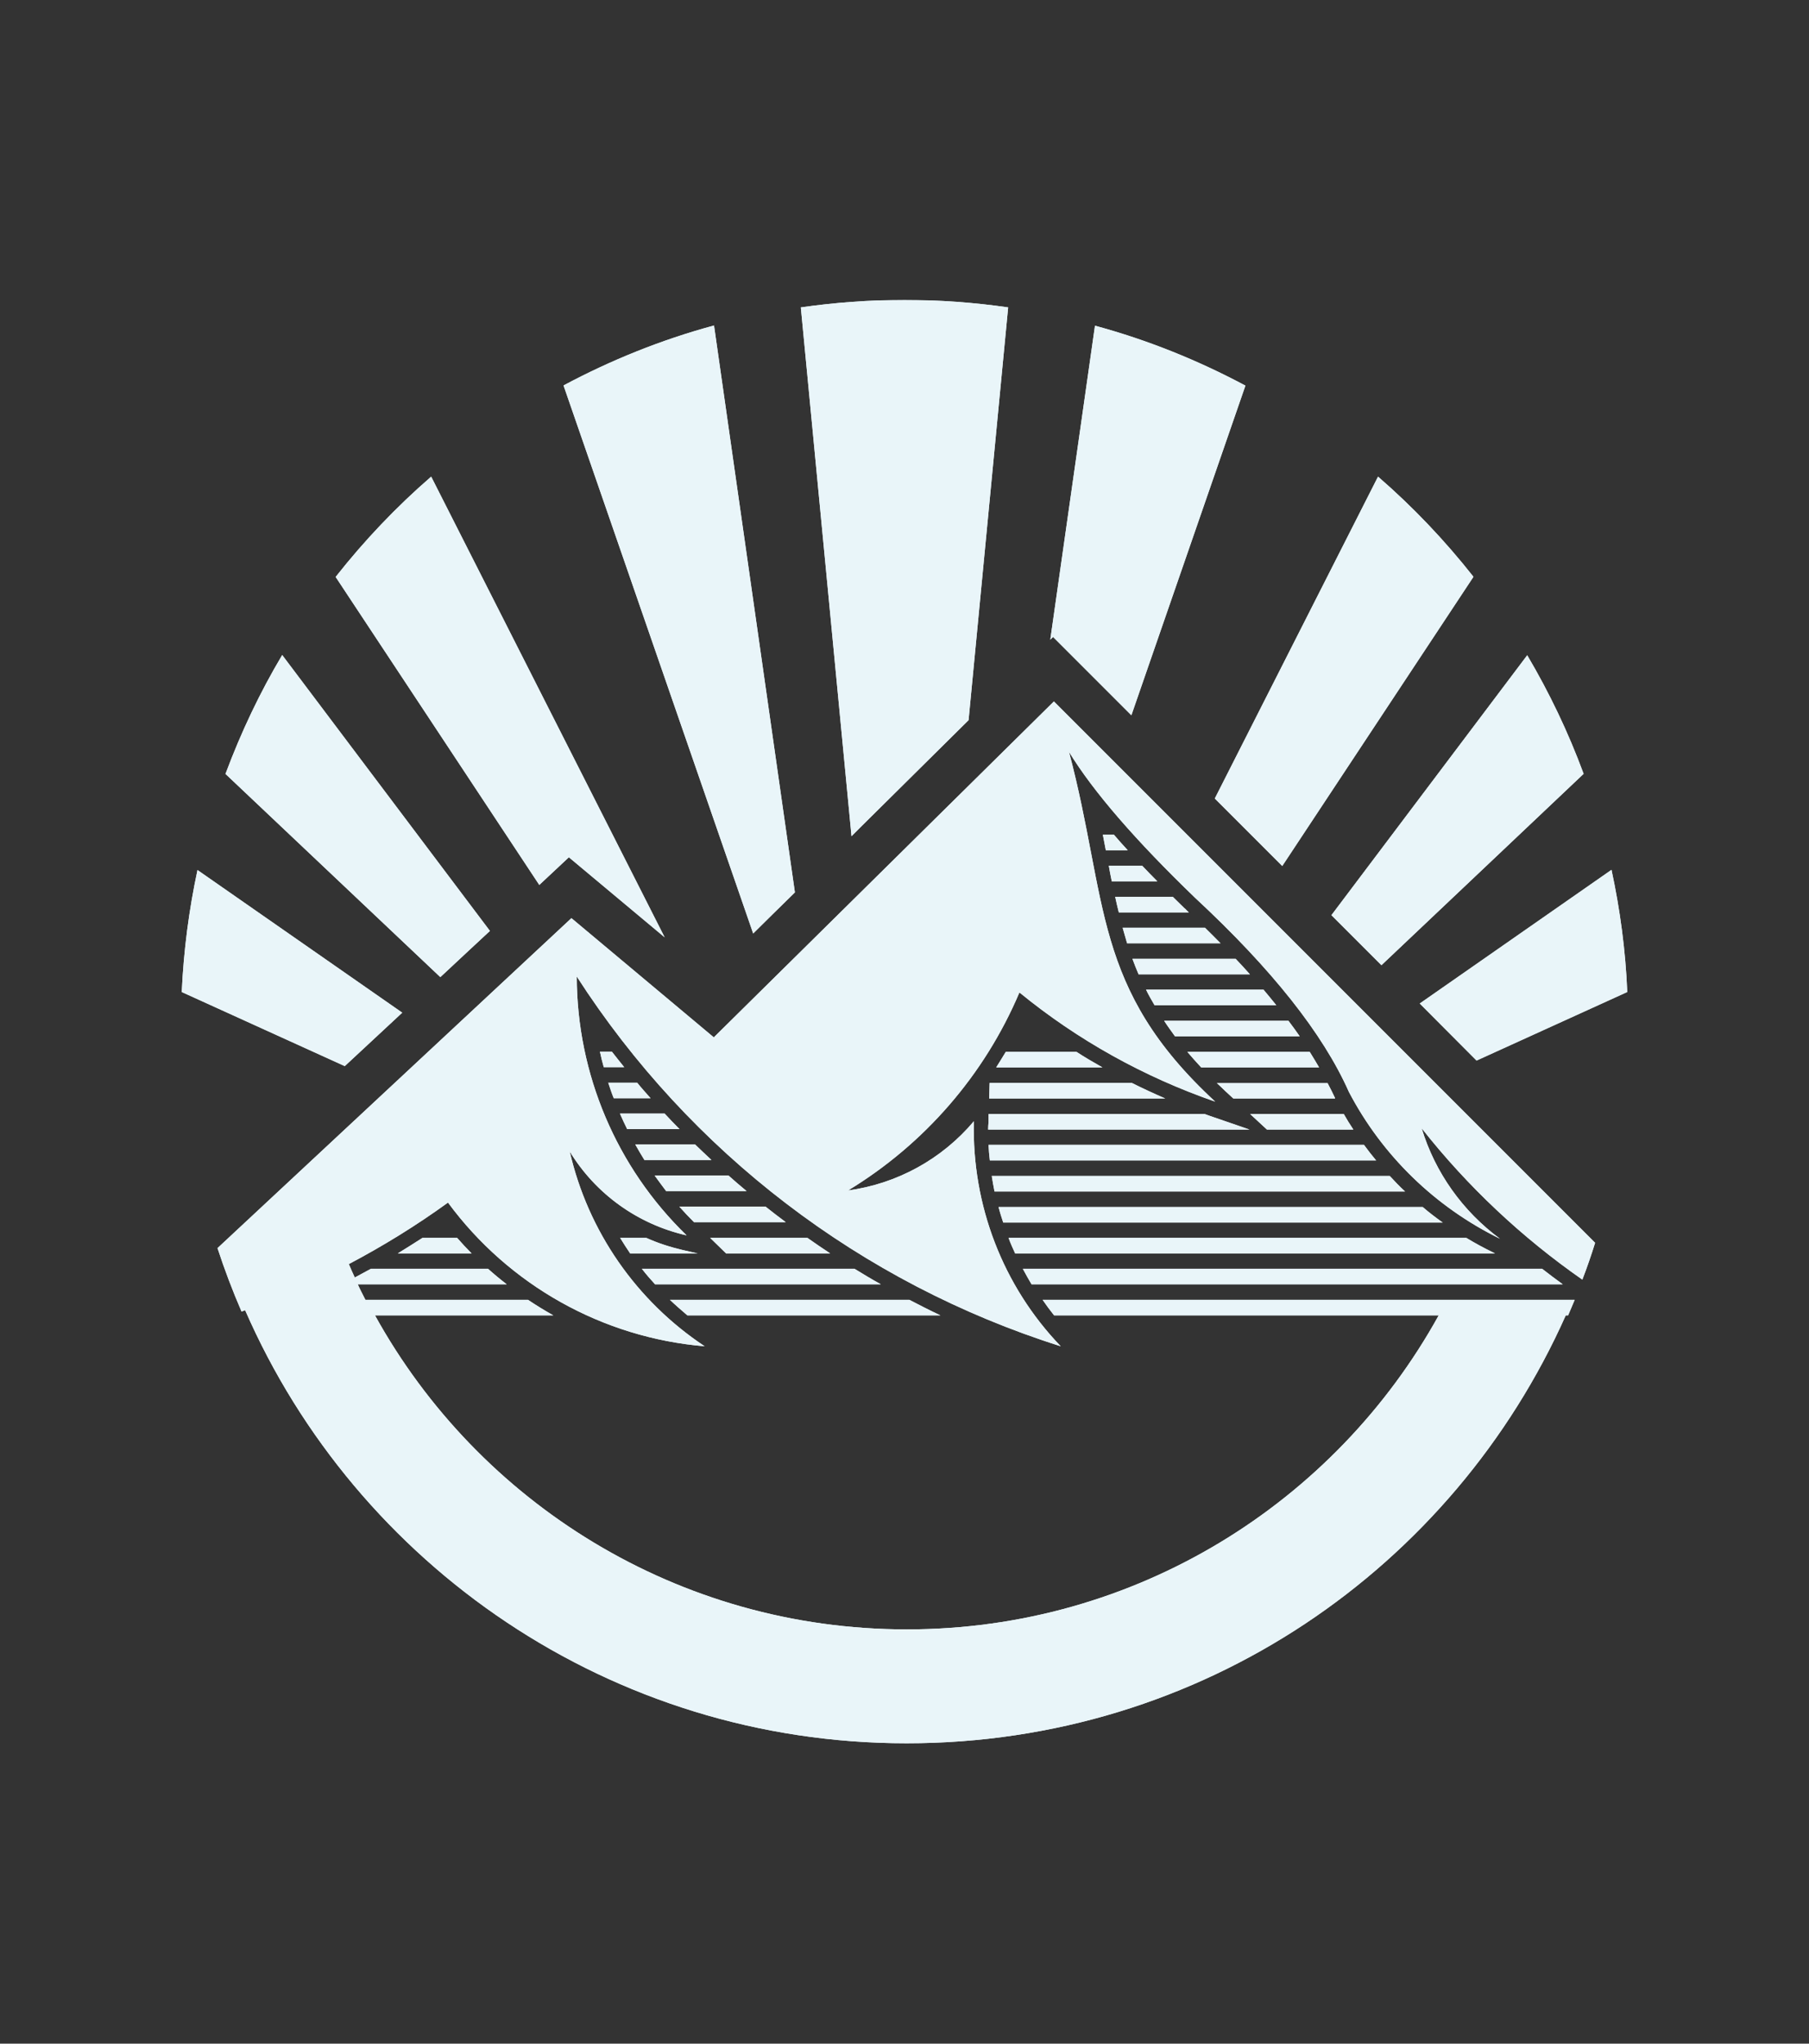 <svg xmlns="http://www.w3.org/2000/svg" xmlns:xlink="http://www.w3.org/1999/xlink" id="a" viewBox="0 0 85 96"><rect x="0" y="0" width="85" height="96" fill="#333333" stroke="none"/><defs><style>.c{clip-rule:evenodd;}.c,.d,.e{fill:#e9f5f9;}.e{fill-rule:evenodd;}.f{clip-path:url(#b);}</style><clipPath id="b"><path class="c" d="M18.68,58.88h3.48c-.23-.23-.46-.48-.68-.73h-1.63c-.39,.25-.77,.49-1.16,.73m13.61,2.91h11.89c-.49-.23-.98-.48-1.46-.73h-11.25c.26,.25,.54,.49,.82,.73Zm-1.52-1.46h10.61c-.42-.23-.83-.48-1.24-.73h-9.99c.19,.25,.4,.49,.62,.73Zm-1.16-1.45h3.17l-.71-.16c-.59-.14-1.16-.32-1.71-.57h-1.23c.15,.25,.31,.49,.47,.73Zm3.75-.73l.75,.73h4.89c-.36-.24-.72-.48-1.07-.73h-4.57Zm15.1,2.18h24.96c-.33-.24-.65-.48-.97-.73h-24.4c.13,.25,.27,.49,.41,.73Zm-.77-1.45h22.55l-.1-.05c-.43-.21-.84-.43-1.25-.68h-21.51c.09,.25,.2,.49,.31,.73Zm-.57-1.45h20.66c-.32-.23-.64-.47-.94-.73h-19.93c.06,.24,.14,.49,.22,.73Zm-.39-1.46h19.28c-.25-.23-.49-.48-.72-.73h-18.7c.04,.24,.08,.49,.13,.73Zm-.23-1.46h18.15c-.2-.24-.39-.48-.57-.73h-17.64c.01,.24,.03,.49,.06,.73Zm-.07-1.45h12.27l-1.86-.64c-.08-.03-.17-.06-.25-.09h-10.15v.37c-.01,.12-.02,.24-.02,.36Zm12.3-.73l.79,.73h4.06c-.16-.24-.31-.48-.45-.73h-4.4Zm-12.26-.73h8.27c-.53-.23-1.05-.47-1.57-.73h-6.68l-.02,.73Zm10.69-.73c.13,.12,.26,.24,.39,.37l.39,.36h4.78v-.02c-.11-.24-.23-.47-.35-.7h-5.21Zm-10.37-.73h5c-.41-.23-.82-.47-1.22-.73h-3.32c-.15,.25-.3,.49-.45,.73Zm8.99-.73c.21,.25,.43,.49,.65,.73h5.54c-.14-.24-.29-.49-.44-.73h-5.75Zm-.58-.73h5.86c-.17-.25-.35-.49-.53-.73h-5.84c.16,.25,.34,.49,.51,.73Zm-.97-1.46h5.73c-.2-.25-.4-.49-.6-.73h-5.52c.12,.25,.26,.49,.4,.73Zm-18.26,9.46h-4.06c.22,.25,.45,.49,.69,.73h4.31c-.32-.24-.64-.48-.95-.73Zm-4.67-.73h3.77c-.29-.24-.57-.48-.85-.73h-3.47c.18,.25,.36,.49,.54,.73Zm-1.03-1.46h3.15c-.26-.24-.51-.48-.77-.73h-2.81c.14,.25,.28,.49,.43,.73Zm-.81-1.45h2.46c-.24-.24-.47-.48-.7-.73h-2.1c.11,.25,.22,.49,.34,.73Zm-.63-1.45h1.73c-.21-.24-.43-.48-.63-.73h-1.36c.08,.24,.16,.49,.26,.73Zm-.47-1.46h.96c-.19-.24-.39-.48-.58-.73h-.56c.05,.24,.11,.49,.18,.73Zm29.69-5.09h-4.85c.09,.25,.19,.49,.29,.73h5.23c-.22-.25-.44-.49-.67-.73Zm-5.1-.73h4.39c-.24-.25-.49-.49-.73-.73h-3.87c.07,.24,.14,.49,.21,.73Zm-.4-1.45h3.3c-.06-.06-.13-.12-.19-.19h-.01c-.18-.18-.37-.36-.55-.54h-2.71c.05,.24,.11,.48,.17,.73Zm-.32-1.46h2.14c-.24-.24-.47-.48-.71-.73h-1.57c.04,.24,.09,.48,.14,.73Zm-.28-1.46h1.03c-.22-.24-.44-.48-.65-.73h-.52c.05,.24,.09,.49,.14,.73ZM26.48,18.11l8.91,25.74,.85-.84,1.11-1.09-3.8-26.63c-2.48,.67-4.85,1.63-7.06,2.81Zm-10.71,8.99l9.57,14.47,1.39-1.3,4.5,3.76-10.97-21.64c-1.64,1.42-3.14,3-4.48,4.7Zm-5.18,9.25l10.1,9.55,1.34-1.25,.99-.92-9.76-12.96c-1.05,1.76-1.93,3.62-2.66,5.57Zm-2.05,10.25l7.66,3.48,2.7-2.51-9.62-6.7c-.4,1.86-.65,3.77-.74,5.73ZM58.52,18.11l-5.36,15.49-3.68-3.68-.13,.13,2.1-14.75c2.48,.67,4.85,1.63,7.06,2.81Zm10.71,8.99l-8.98,13.58-3.17-3.17,7.67-15.12c1.64,1.42,3.14,3,4.48,4.7Zm5.18,9.25l-9.5,8.99-2.35-2.35,9.2-12.21c1.04,1.76,1.93,3.62,2.65,5.57Zm2.05,10.25l-7.08,3.22-2.67-2.68,9.01-6.28c.4,1.86,.66,3.77,.74,5.73ZM37.63,14.45l2.38,24.83,.5-.5,1.99-1.97,3.01-2.98,1.86-19.39c-1.59-.23-3.22-.35-4.87-.35s-3.28,.12-4.87,.35ZM17.56,61.79h8.44c-.41-.23-.8-.47-1.19-.73h-7.64c-.12-.24-.25-.48-.36-.73h7c-.3-.23-.59-.47-.88-.73h-5.5c-.45,.25-.91,.49-1.37,.73l.61-.32c-.1-.21-.19-.42-.28-.63,1.61-.85,3.17-1.81,4.66-2.89,2.86,3.88,7.26,6.35,12.06,6.75-3.21-2.13-5.48-5.4-6.34-9.15,1.22,2,3.2,3.42,5.49,3.94-3.29-3.19-5.15-7.57-5.16-12.16,5.32,8.26,13.37,14.41,22.74,17.37-2.72-2.83-4.18-6.64-4.08-10.57-1.5,1.78-3.61,2.94-5.91,3.25,3.59-2.18,6.41-5.43,8.05-9.3,2.74,2.24,5.85,3.97,9.2,5.13-5.8-5.35-5.01-9.41-6.87-16.43,1.15,1.88,3.13,4.16,5.92,6.85,3.61,3.35,6.02,6.39,7.23,9.12,1.57,3,4.06,5.41,7.1,6.9-1.75-1.29-3.05-3.11-3.68-5.19,2.16,2.74,4.71,5.13,7.55,7.11,.22-.57,.42-1.15,.6-1.73l-25.43-25.43-15.98,15.78-6.69-5.6-16.63,15.5c.33,1.01,.71,2.01,1.13,2.98l.48-.18-.31,.12c5.23,11.97,17.18,20.34,31.08,20.34s25.69-8.26,30.97-20.1h.11c.1-.24,.21-.48,.31-.73h-25c.17,.25,.35,.49,.54,.73h18.07c-4.86,8.79-14.23,14.75-24.99,14.75s-20.13-5.96-24.99-14.75Z"></path></clipPath></defs><path class="e" d="M18.68,58.88h3.48c-.23-.23-.46-.48-.68-.73h-1.63c-.39,.25-.77,.49-1.16,.73m13.61,2.91h11.89c-.49-.23-.98-.48-1.46-.73h-11.25c.26,.25,.54,.49,.82,.73Zm-1.52-1.46h10.61c-.42-.23-.83-.48-1.24-.73h-9.99c.19,.25,.4,.49,.62,.73Zm-1.16-1.45h3.17l-.71-.16c-.59-.14-1.16-.32-1.71-.57h-1.23c.15,.25,.31,.49,.47,.73Zm3.75-.73l.75,.73h4.89c-.36-.24-.72-.48-1.07-.73h-4.57Zm15.1,2.18h24.96c-.33-.24-.65-.48-.97-.73h-24.4c.13,.25,.27,.49,.41,.73Zm-.77-1.45h22.55l-.1-.05c-.43-.21-.84-.43-1.25-.68h-21.51c.09,.25,.2,.49,.31,.73Zm-.57-1.45h20.66c-.32-.23-.64-.47-.94-.73h-19.93c.06,.24,.14,.49,.22,.73Zm-.39-1.46h19.28c-.25-.23-.49-.48-.72-.73h-18.7c.04,.24,.08,.49,.13,.73Zm-.23-1.46h18.15c-.2-.24-.39-.48-.57-.73h-17.64c.01,.24,.03,.49,.06,.73Zm-.07-1.45h12.27l-1.86-.64c-.08-.03-.17-.06-.25-.09h-10.15v.37c-.01,.12-.02,.24-.02,.36Zm12.3-.73l.79,.73h4.06c-.16-.24-.31-.48-.45-.73h-4.4Zm-12.26-.73h8.27c-.53-.23-1.05-.47-1.57-.73h-6.68l-.02,.73Zm10.69-.73c.13,.12,.26,.24,.39,.37l.39,.36h4.78v-.02c-.11-.24-.23-.47-.35-.7h-5.21Zm-10.37-.73h5c-.41-.23-.82-.47-1.22-.73h-3.32c-.15,.25-.3,.49-.45,.73Zm8.99-.73c.21,.25,.43,.49,.65,.73h5.54c-.14-.24-.29-.49-.44-.73h-5.75Zm-.58-.73h5.86c-.17-.25-.35-.49-.53-.73h-5.84c.16,.25,.34,.49,.51,.73Zm-.97-1.46h5.73c-.2-.25-.4-.49-.6-.73h-5.52c.12,.25,.26,.49,.4,.73Zm-18.26,9.46h-4.06c.22,.25,.45,.49,.69,.73h4.31c-.32-.24-.64-.48-.95-.73Zm-4.67-.73h3.77c-.29-.24-.57-.48-.85-.73h-3.47c.18,.25,.36,.49,.54,.73Zm-1.03-1.46h3.15c-.26-.24-.51-.48-.77-.73h-2.81c.14,.25,.28,.49,.43,.73Zm-.81-1.45h2.46c-.24-.24-.47-.48-.7-.73h-2.1c.11,.25,.22,.49,.34,.73Zm-.63-1.45h1.73c-.21-.24-.43-.48-.63-.73h-1.36c.08,.24,.16,.49,.26,.73Zm-.47-1.46h.96c-.19-.24-.39-.48-.58-.73h-.56c.05,.24,.11,.49,.18,.73Zm29.69-5.09h-4.85c.09,.25,.19,.49,.29,.73h5.23c-.22-.25-.44-.49-.67-.73Zm-5.1-.73h4.39c-.24-.25-.49-.49-.73-.73h-3.87c.07,.24,.14,.49,.21,.73Zm-.4-1.45h3.3c-.06-.06-.13-.12-.19-.19h-.01c-.18-.18-.37-.36-.55-.54h-2.71c.05,.24,.11,.48,.17,.73Zm-.32-1.46h2.14c-.24-.24-.47-.48-.71-.73h-1.57c.04,.24,.09,.48,.14,.73Zm-.28-1.46h1.03c-.22-.24-.44-.48-.65-.73h-.52c.05,.24,.09,.49,.14,.73ZM26.48,18.11l8.91,25.74,.85-.84,1.11-1.09-3.8-26.63c-2.48,.67-4.85,1.63-7.06,2.81Zm-10.71,8.99l9.57,14.47,1.39-1.3,4.5,3.76-10.97-21.64c-1.64,1.42-3.14,3-4.48,4.7Zm-5.18,9.25l10.1,9.55,1.34-1.25,.99-.92-9.76-12.96c-1.05,1.76-1.93,3.62-2.66,5.57Zm-2.05,10.25l7.66,3.48,2.7-2.51-9.62-6.7c-.4,1.86-.65,3.77-.74,5.73ZM58.52,18.11l-5.36,15.49-3.68-3.68-.13,.13,2.1-14.75c2.48,.67,4.85,1.63,7.06,2.81Zm10.71,8.99l-8.98,13.58-3.17-3.17,7.67-15.12c1.64,1.42,3.14,3,4.48,4.7Zm5.18,9.25l-9.5,8.99-2.35-2.35,9.2-12.21c1.04,1.76,1.93,3.62,2.65,5.57Zm2.05,10.25l-7.08,3.22-2.67-2.68,9.01-6.28c.4,1.86,.66,3.77,.74,5.73ZM37.63,14.45l2.38,24.83,.5-.5,1.99-1.97,3.01-2.98,1.86-19.39c-1.59-.23-3.22-.35-4.87-.35s-3.28,.12-4.87,.35ZM17.56,61.79h8.44c-.41-.23-.8-.47-1.19-.73h-7.64c-.12-.24-.25-.48-.36-.73h7c-.3-.23-.59-.47-.88-.73h-5.5c-.45,.25-.91,.49-1.37,.73l.61-.32c-.1-.21-.19-.42-.28-.63,1.61-.85,3.17-1.81,4.66-2.89,2.86,3.88,7.26,6.35,12.06,6.75-3.21-2.13-5.48-5.4-6.34-9.15,1.22,2,3.2,3.42,5.49,3.94-3.29-3.19-5.15-7.57-5.16-12.16,5.32,8.26,13.37,14.41,22.74,17.37-2.72-2.83-4.18-6.64-4.08-10.57-1.5,1.78-3.61,2.94-5.91,3.25,3.59-2.18,6.41-5.43,8.05-9.3,2.74,2.24,5.85,3.97,9.2,5.13-5.8-5.35-5.01-9.41-6.87-16.43,1.15,1.88,3.13,4.16,5.92,6.85,3.61,3.35,6.02,6.39,7.23,9.12,1.57,3,4.06,5.41,7.1,6.9-1.75-1.29-3.05-3.11-3.68-5.19,2.16,2.74,4.71,5.13,7.55,7.11,.22-.57,.42-1.15,.6-1.73l-25.43-25.43-15.98,15.78-6.69-5.6-16.63,15.5c.33,1.01,.71,2.01,1.13,2.98l.48-.18-.31,.12c5.23,11.97,17.18,20.34,31.08,20.34s25.69-8.26,30.97-20.1h.11c.1-.24,.21-.48,.31-.73h-25c.17,.25,.35,.49,.54,.73h18.07c-4.86,8.79-14.23,14.75-24.99,14.75s-20.13-5.96-24.99-14.75Z"></path><g class="f"><rect class="d" x="8.54" y="14.11" width="67.92" height="67.79"></rect></g></svg>